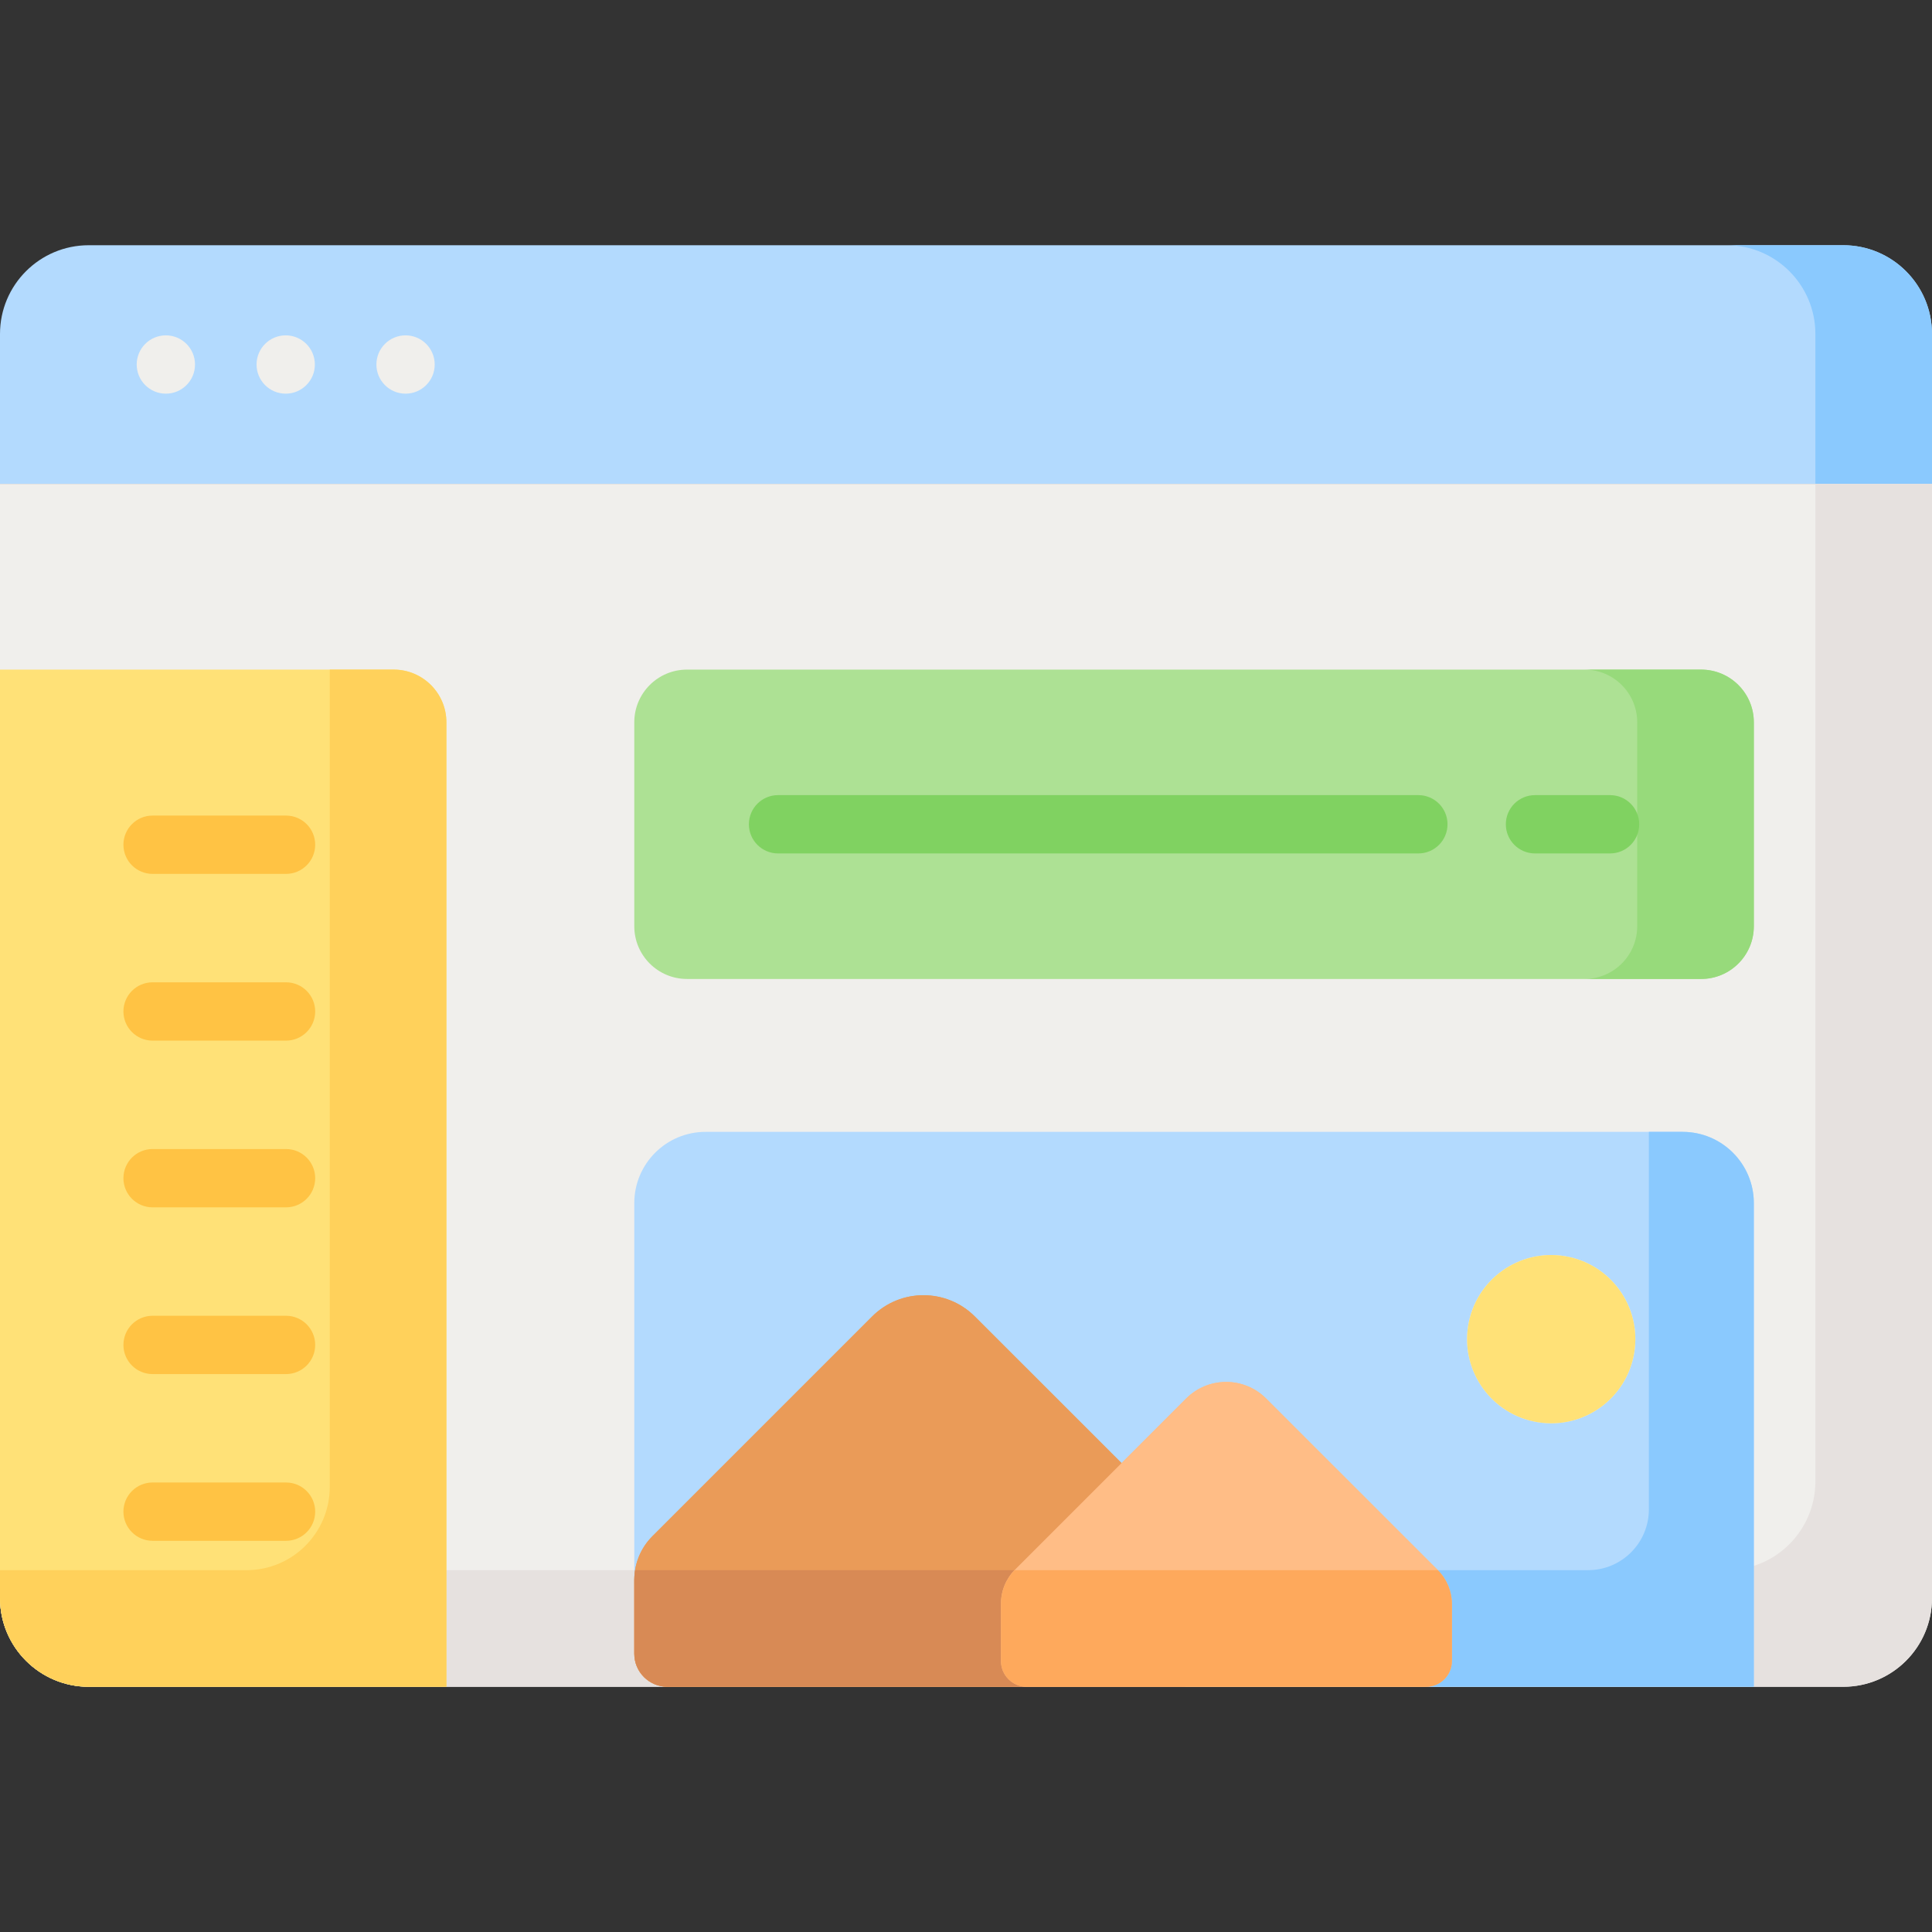 <svg id="Capa_1" enable-background="new 0 0 497 497" height="512" viewBox="0 0 497 497" width="512" xmlns="http://www.w3.org/2000/svg"><rect x="0" y="0" width="497" height="497" fill="#333333" stroke="none"/><g><path d="m0 411.09c0 12.608 10.221 22.828 22.828 22.828h451.343c12.608 0 22.829-10.22 22.829-22.828v-286.634h-497z" fill="#f0efec"/><path d="m467 124.455v256.635c0 12.607-10.221 22.828-22.829 22.828h-444.171v7.172c0 12.607 10.221 22.828 22.828 22.828h451.343c12.608 0 22.829-10.22 22.829-22.828v-286.635z" fill="#e6e1df"/><path d="m451.167 433.918h-260.068c-15.427 0-27.932-12.506-27.932-27.932v-96.484c0-10.126 8.209-18.335 18.335-18.335h251.33c10.126 0 18.335 8.209 18.335 18.335z" fill="#b3dafe"/><path d="m114.832 433.918v-248.107c0-7.488-6.07-13.559-13.559-13.559h-101.273v238.835c0 12.609 10.222 22.83 22.83 22.83h92.002z" fill="#ffe177"/><path d="m101.274 172.253h-16.442v210.243c0 11.831-9.591 21.423-21.422 21.423h-63.41v7.17c0 12.608 10.221 22.83 22.83 22.83h92.003v-248.108c-.001-7.488-6.071-13.558-13.559-13.558z" fill="#ffd15b"/><path d="m474.172 63.083h-451.343c-12.608 0-22.829 10.22-22.829 22.828v38.544h497v-38.544c0-12.608-10.22-22.828-22.828-22.828z" fill="#b3dafe"/><path d="m474.172 63.082h-30c12.608 0 22.828 10.221 22.828 22.829v38.544h30v-38.544c0-12.608-10.22-22.829-22.828-22.829z" fill="#8ac9fe"/><g fill="#f0efec"><circle cx="42.667" cy="93.769" r="7.5"/><circle cx="73.497" cy="93.769" r="7.5"/><circle cx="104.327" cy="93.769" r="7.5"/></g><path d="m451.167 238.275v-52.464c0-7.488-6.07-13.559-13.559-13.559h-260.882c-7.488 0-13.559 6.07-13.559 13.559v52.464c0 7.488 6.071 13.559 13.559 13.559h260.882c7.488 0 13.559-6.07 13.559-13.559z" fill="#ade194"/><path d="m437.608 172.253h-30c7.488 0 13.559 6.07 13.559 13.559v52.464c0 7.488-6.07 13.559-13.559 13.559h30c7.488 0 13.559-6.07 13.559-13.559v-52.464c0-7.489-6.071-13.559-13.559-13.559z" fill="#97da7b"/><path d="m312.167 406.609c0-4.214-1.674-8.255-4.655-11.235l-56.738-56.709c-7.296-7.296-19.125-7.296-26.421 0l-56.533 56.533c-2.979 2.979-4.652 7.019-4.652 11.232v18.971c0 4.704 3.813 8.517 8.517 8.517h61.887 34.067 36.012c4.704 0 8.517-3.813 8.517-8.517v-18.792z" fill="#ea9b58"/><path d="m373.499 412.657c0-3.281-1.304-6.427-3.624-8.747l-44.173-44.15c-5.68-5.68-14.889-5.68-20.57 0l-44.013 44.013c-2.319 2.319-3.622 5.465-3.622 8.744v14.77c0 3.662 2.969 6.631 6.631 6.631h48.181 26.522 28.037c3.662 0 6.631-2.969 6.631-6.631z" fill="#ffbd86"/><ellipse cx="399.146" cy="344.522" fill="#f0efec" rx="21.645" ry="21.645" transform="matrix(.16 -.987 .987 .16 -4.863 683.327)"/><ellipse cx="399.146" cy="344.522" fill="#ffe177" rx="21.645" ry="21.645" transform="matrix(.16 -.987 .987 .16 -4.863 683.327)"/><path d="m414.181 219.543h-19.31c-4.143 0-7.5-3.357-7.5-7.5s3.357-7.5 7.5-7.5h19.31c4.143 0 7.5 3.357 7.5 7.5s-3.358 7.5-7.5 7.5z" fill="#80d261"/><path d="m364.868 219.543h-164.715c-4.143 0-7.5-3.357-7.5-7.5s3.357-7.5 7.5-7.5h164.715c4.143 0 7.5 3.357 7.5 7.5s-3.357 7.5-7.5 7.5z" fill="#80d261"/><g fill="#ffc344"><path d="m73.581 224.805h-34.33c-4.142 0-7.5-3.357-7.5-7.5s3.358-7.5 7.5-7.5h34.33c4.142 0 7.5 3.357 7.5 7.5s-3.358 7.5-7.5 7.5z"/><path d="m73.581 267.695h-34.33c-4.142 0-7.5-3.357-7.5-7.5 0-4.142 3.358-7.5 7.5-7.5h34.33c4.142 0 7.5 3.358 7.5 7.5s-3.358 7.5-7.5 7.5z"/><path d="m73.581 310.585h-34.33c-4.142 0-7.5-3.357-7.5-7.5s3.358-7.5 7.5-7.5h34.33c4.142 0 7.5 3.357 7.5 7.5s-3.358 7.5-7.5 7.5z"/><path d="m73.581 353.476h-34.33c-4.142 0-7.5-3.357-7.5-7.5s3.358-7.5 7.5-7.5h34.33c4.142 0 7.5 3.357 7.5 7.5 0 4.142-3.358 7.5-7.5 7.5z"/><path d="m73.581 396.365h-34.33c-4.142 0-7.5-3.357-7.5-7.5 0-4.142 3.358-7.5 7.5-7.5h34.33c4.142 0 7.5 3.358 7.5 7.5 0 4.143-3.358 7.5-7.5 7.5z"/></g><path d="" style="fill:none;stroke:#000;stroke-width:15;stroke-linecap:round;stroke-linejoin:round;stroke-miterlimit:10"/><path d="m432.832 291.167h-8.665v97.11c0 8.638-7.003 15.641-15.641 15.641h-92.686l51.029 30h84.298v-124.416c0-10.126-8.209-18.335-18.335-18.335z" fill="#8ac9fe"/><g><path d="m312.167 406.609c0-4.214-1.674-8.255-4.655-11.235l-56.738-56.709c-7.296-7.296-19.125-7.296-26.421 0l-56.533 56.533c-2.979 2.979-4.652 7.019-4.652 11.232v18.971c0 4.704 3.813 8.517 8.517 8.517h61.887 34.067 36.012c4.704 0 8.517-3.813 8.517-8.517v-18.792z" fill="#ea9b58"/><path d="m171.68 433.918h131.973c4.702-.002 8.513-3.814 8.513-8.517v-18.792c0-.909-.093-1.807-.245-2.691h-148.536c-.133.827-.218 1.664-.218 2.513v18.971c0 4.702 3.811 8.514 8.513 8.516z" fill="#d88a55"/></g><path d="m373.499 412.657c0-3.281-1.304-6.427-3.624-8.747l-44.173-44.15c-5.68-5.68-14.889-5.68-20.57 0l-44.013 44.013c-2.319 2.319-3.622 5.465-3.622 8.744v14.77c0 3.662 2.969 6.631 6.631 6.631h48.181 26.522 28.037c3.662 0 6.631-2.969 6.631-6.631z" fill="#ffbd86"/><path d="m373.499 427.287v-14.63c0-3.278-1.301-6.421-3.618-8.739h-108.892c-2.233 2.305-3.491 5.385-3.491 8.6v14.77c0 3.661 2.966 6.628 6.627 6.63h102.748c3.66-.002 6.626-2.97 6.626-6.631z" fill="#fea95c"/></g></svg>